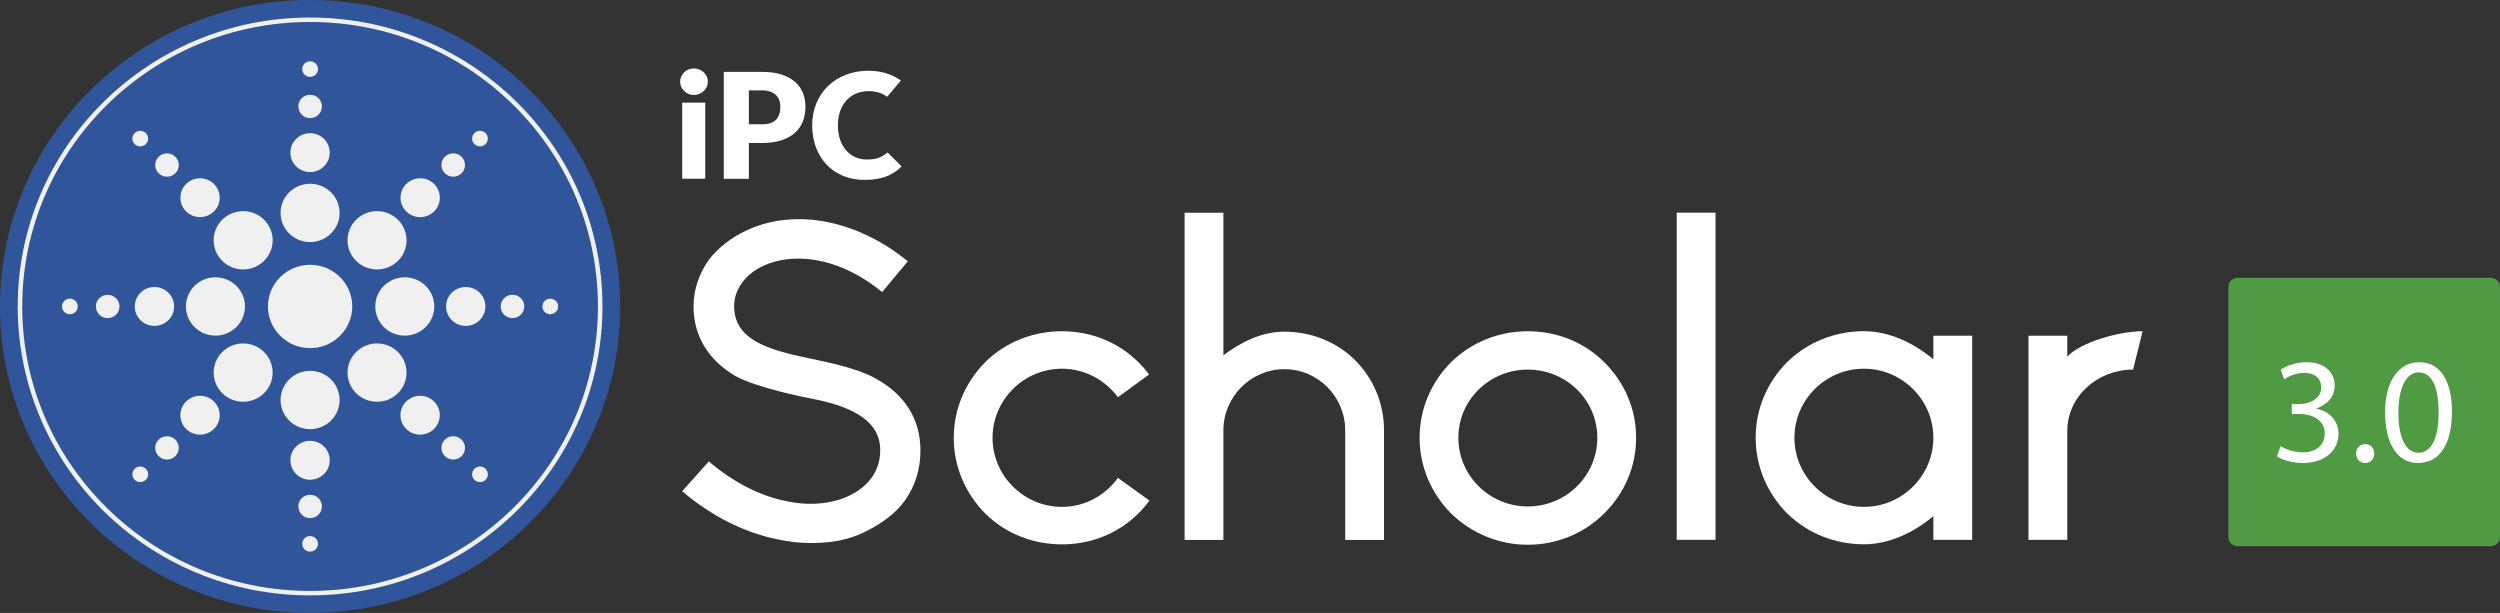 <svg width="155" height="38" viewBox="0 0 155 38" fill="none" xmlns="http://www.w3.org/2000/svg">
<rect x="0" y="0" width="155" height="38" fill="#333333" stroke="none"/>
<g clip-path="url(#clip0_2362_6256)">
<path d="M38.452 19C38.452 29.494 29.845 38 19.226 38C8.607 38 0 29.494 0 19C0 8.506 8.607 0 19.226 0C29.845 0 38.452 8.506 38.452 19Z" fill="#31559A"/>
<path d="M37.352 19C37.352 28.895 29.237 36.914 19.225 36.914C9.213 36.914 1.098 28.895 1.098 19C1.098 9.106 9.213 1.086 19.225 1.086C29.237 1.086 37.352 9.106 37.352 19Z" fill="#EFF0EF"/>
<path d="M37.072 19C37.072 28.743 29.081 36.637 19.226 36.637C9.37 36.637 1.379 28.74 1.379 19C1.379 9.26 9.37 1.363 19.226 1.363C29.081 1.363 37.072 9.257 37.072 19Z" fill="#31559A"/>
<path d="M19.225 11.392C20.234 11.392 21.055 12.2 21.055 13.2C21.055 14.2 20.236 15.009 19.225 15.009C18.216 15.009 17.395 14.2 17.395 13.2C17.395 12.2 18.216 11.392 19.225 11.392Z" fill="#EFF0EF"/>
<path d="M19.224 8.257C19.898 8.257 20.444 8.797 20.444 9.463C20.444 10.128 19.898 10.668 19.224 10.668C18.55 10.668 18.004 10.128 18.004 9.463C18.004 8.797 18.55 8.257 19.224 8.257Z" fill="#EFF0EF"/>
<path d="M19.227 5.877C19.632 5.877 19.959 6.2 19.959 6.6C19.959 7 19.632 7.323 19.227 7.323C18.823 7.323 18.496 7 18.496 6.6C18.496 6.2 18.823 5.877 19.227 5.877Z" fill="#EFF0EF"/>
<path d="M19.227 3.8C19.496 3.8 19.715 4.017 19.715 4.283C19.715 4.548 19.496 4.766 19.227 4.766C18.958 4.766 18.738 4.548 18.738 4.283C18.738 4.017 18.958 3.8 19.227 3.8Z" fill="#EFF0EF"/>
<path d="M13.782 13.62C14.496 12.914 15.655 12.914 16.369 13.62C17.083 14.326 17.083 15.472 16.369 16.177C15.655 16.883 14.496 16.883 13.782 16.177C13.068 15.469 13.068 14.326 13.782 13.62Z" fill="#EFF0EF"/>
<path d="M11.541 11.406C12.018 10.934 12.79 10.934 13.264 11.406C13.742 11.877 13.742 12.64 13.264 13.109C12.787 13.577 12.015 13.58 11.541 13.109C11.064 12.637 11.064 11.874 11.541 11.406Z" fill="#EFF0EF"/>
<path d="M9.836 9.72C10.122 9.437 10.585 9.437 10.871 9.72C11.157 10.003 11.157 10.46 10.871 10.743C10.585 11.026 10.122 11.026 9.836 10.743C9.55 10.46 9.55 10.003 9.836 9.72Z" fill="#EFF0EF"/>
<path d="M8.35 8.251C8.541 8.063 8.85 8.063 9.041 8.251C9.232 8.44 9.232 8.746 9.041 8.934C8.85 9.123 8.541 9.123 8.35 8.934C8.159 8.746 8.159 8.44 8.35 8.251Z" fill="#EFF0EF"/>
<path d="M11.527 19C11.527 18.003 12.345 17.191 13.357 17.191C14.366 17.191 15.188 18 15.188 19C15.188 19.997 14.369 20.809 13.357 20.809C12.345 20.809 11.527 19.997 11.527 19Z" fill="#EFF0EF"/>
<path d="M8.355 19C8.355 18.334 8.902 17.794 9.576 17.794C10.249 17.794 10.796 18.334 10.796 19C10.796 19.666 10.249 20.206 9.576 20.206C8.902 20.206 8.355 19.666 8.355 19Z" fill="#EFF0EF"/>
<path d="M5.945 19C5.945 18.6 6.272 18.277 6.677 18.277C7.082 18.277 7.408 18.6 7.408 19C7.408 19.4 7.082 19.723 6.677 19.723C6.272 19.723 5.945 19.4 5.945 19Z" fill="#EFF0EF"/>
<path d="M3.844 19C3.844 18.734 4.061 18.517 4.332 18.517C4.601 18.517 4.821 18.734 4.821 19C4.821 19.266 4.601 19.483 4.332 19.483C4.061 19.483 3.844 19.266 3.844 19Z" fill="#EFF0EF"/>
<path d="M13.782 24.38C13.068 23.674 13.068 22.529 13.782 21.823C14.496 21.117 15.655 21.117 16.369 21.823C17.083 22.529 17.083 23.674 16.369 24.38C15.652 25.086 14.496 25.086 13.782 24.38Z" fill="#EFF0EF"/>
<path d="M11.541 26.594C11.064 26.123 11.064 25.36 11.541 24.891C12.018 24.42 12.79 24.42 13.264 24.891C13.739 25.363 13.742 26.125 13.264 26.594C12.787 27.066 12.015 27.066 11.541 26.594Z" fill="#EFF0EF"/>
<path d="M9.836 28.28C9.55 27.997 9.55 27.54 9.836 27.257C10.122 26.974 10.585 26.974 10.871 27.257C11.157 27.54 11.157 27.997 10.871 28.28C10.585 28.563 10.122 28.563 9.836 28.28Z" fill="#EFF0EF"/>
<path d="M8.35 29.749C8.159 29.56 8.159 29.254 8.35 29.066C8.541 28.877 8.85 28.877 9.041 29.066C9.232 29.254 9.232 29.56 9.041 29.749C8.85 29.937 8.541 29.937 8.35 29.749Z" fill="#EFF0EF"/>
<path d="M19.225 26.609C18.216 26.609 17.395 25.8 17.395 24.8C17.395 23.8 18.213 22.992 19.225 22.992C20.234 22.992 21.055 23.8 21.055 24.8C21.055 25.8 20.234 26.609 19.225 26.609Z" fill="#EFF0EF"/>
<path d="M19.224 29.743C18.55 29.743 18.004 29.203 18.004 28.537C18.004 27.872 18.55 27.331 19.224 27.331C19.898 27.331 20.444 27.872 20.444 28.537C20.444 29.203 19.898 29.743 19.224 29.743Z" fill="#EFF0EF"/>
<path d="M19.227 32.123C18.823 32.123 18.496 31.8 18.496 31.4C18.496 31 18.823 30.677 19.227 30.677C19.632 30.677 19.959 31 19.959 31.4C19.959 31.8 19.632 32.123 19.227 32.123Z" fill="#EFF0EF"/>
<path d="M19.227 34.2C18.958 34.2 18.738 33.986 18.738 33.717C18.738 33.452 18.958 33.234 19.227 33.234C19.496 33.234 19.715 33.452 19.715 33.717C19.715 33.983 19.496 34.2 19.227 34.2Z" fill="#EFF0EF"/>
<path d="M24.67 24.38C23.956 25.086 22.797 25.086 22.082 24.38C21.368 23.674 21.368 22.529 22.082 21.823C22.797 21.117 23.956 21.117 24.67 21.823C25.384 22.531 25.384 23.674 24.67 24.38Z" fill="#EFF0EF"/>
<path d="M26.909 26.594C26.432 27.066 25.66 27.066 25.186 26.594C24.709 26.123 24.709 25.36 25.186 24.892C25.663 24.423 26.435 24.42 26.909 24.892C27.386 25.363 27.386 26.126 26.909 26.594Z" fill="#EFF0EF"/>
<path d="M28.617 28.28C28.331 28.563 27.868 28.563 27.582 28.28C27.296 27.997 27.296 27.54 27.582 27.257C27.868 26.974 28.331 26.974 28.617 27.257C28.903 27.54 28.903 27.997 28.617 28.28Z" fill="#EFF0EF"/>
<path d="M30.104 29.749C29.913 29.937 29.604 29.937 29.413 29.749C29.222 29.56 29.222 29.254 29.413 29.066C29.604 28.877 29.913 28.877 30.104 29.066C30.294 29.254 30.294 29.56 30.104 29.749Z" fill="#EFF0EF"/>
<path d="M26.926 19C26.926 19.997 26.108 20.809 25.096 20.809C24.087 20.809 23.266 20 23.266 19C23.266 18.003 24.084 17.191 25.096 17.191C26.108 17.191 26.926 18.003 26.926 19Z" fill="#EFF0EF"/>
<path d="M30.096 19C30.096 19.666 29.55 20.206 28.876 20.206C28.203 20.206 27.656 19.666 27.656 19C27.656 18.334 28.203 17.794 28.876 17.794C29.55 17.794 30.096 18.334 30.096 19Z" fill="#EFF0EF"/>
<path d="M32.506 19C32.506 19.4 32.179 19.723 31.774 19.723C31.37 19.723 31.043 19.4 31.043 19C31.043 18.6 31.37 18.277 31.774 18.277C32.179 18.277 32.506 18.6 32.506 19Z" fill="#EFF0EF"/>
<path d="M34.606 19C34.606 19.266 34.386 19.483 34.117 19.483C33.849 19.483 33.629 19.266 33.629 19C33.629 18.734 33.849 18.517 34.117 18.517C34.386 18.517 34.606 18.734 34.606 19Z" fill="#EFF0EF"/>
<path d="M24.67 13.62C25.384 14.326 25.384 15.472 24.67 16.177C23.956 16.883 22.797 16.883 22.082 16.177C21.368 15.472 21.368 14.326 22.082 13.62C22.799 12.914 23.956 12.914 24.67 13.62Z" fill="#EFF0EF"/>
<path d="M26.912 11.406C27.389 11.877 27.389 12.64 26.912 13.109C26.435 13.58 25.663 13.58 25.189 13.109C24.715 12.637 24.712 11.874 25.189 11.406C25.666 10.934 26.438 10.934 26.912 11.406Z" fill="#EFF0EF"/>
<path d="M28.617 9.72C28.903 10.003 28.903 10.46 28.617 10.743C28.331 11.026 27.868 11.026 27.582 10.743C27.296 10.46 27.296 10.003 27.582 9.72C27.868 9.437 28.331 9.437 28.617 9.72Z" fill="#EFF0EF"/>
<path d="M30.104 8.251C30.294 8.44 30.294 8.746 30.104 8.934C29.913 9.123 29.604 9.123 29.413 8.934C29.222 8.746 29.222 8.44 29.413 8.251C29.604 8.063 29.913 8.063 30.104 8.251Z" fill="#EFF0EF"/>
<path d="M21.84 19C21.84 20.426 20.669 21.583 19.227 21.583C17.784 21.583 16.613 20.426 16.613 19C16.613 17.574 17.784 16.417 19.227 16.417C20.669 16.417 21.84 17.574 21.84 19Z" fill="#EFF0EF"/>
<path d="M43.725 6.363H42.297V11.08H43.725V6.363Z" fill="white"/>
<path d="M42.688 5.823C42.79 5.866 42.899 5.888 43.015 5.888C43.134 5.888 43.246 5.866 43.353 5.823C43.46 5.78 43.553 5.72 43.631 5.646C43.709 5.571 43.773 5.486 43.819 5.386C43.865 5.286 43.888 5.183 43.888 5.068C43.888 4.954 43.865 4.846 43.819 4.746C43.773 4.646 43.709 4.557 43.631 4.483C43.55 4.406 43.457 4.348 43.353 4.306C43.246 4.263 43.134 4.243 43.015 4.243C42.899 4.243 42.79 4.263 42.688 4.306C42.587 4.348 42.498 4.406 42.419 4.483C42.341 4.56 42.281 4.646 42.234 4.746C42.191 4.846 42.168 4.954 42.168 5.068C42.168 5.18 42.191 5.286 42.234 5.386C42.278 5.486 42.341 5.571 42.419 5.646C42.498 5.72 42.587 5.78 42.688 5.823Z" fill="white"/>
<path d="M46.43 8.866H47.24C47.703 8.866 48.104 8.811 48.446 8.7C48.784 8.588 49.064 8.434 49.284 8.237C49.504 8.04 49.668 7.803 49.775 7.528C49.882 7.251 49.937 6.948 49.937 6.62C49.937 6.314 49.885 6.028 49.781 5.766C49.677 5.503 49.515 5.271 49.295 5.08C49.076 4.886 48.795 4.734 48.457 4.623C48.119 4.511 47.711 4.457 47.24 4.457H44.875V11.086H46.43V8.866V8.866ZM46.43 5.603H47.24C47.437 5.603 47.607 5.628 47.749 5.677C47.89 5.726 48.009 5.794 48.104 5.886C48.197 5.974 48.269 6.083 48.312 6.206C48.359 6.331 48.382 6.468 48.382 6.62C48.382 6.963 48.292 7.228 48.116 7.42C47.937 7.611 47.648 7.706 47.24 7.706H46.43V5.603Z" fill="white"/>
<path d="M51.231 10.189C51.512 10.492 51.853 10.729 52.258 10.897C52.663 11.069 53.117 11.154 53.628 11.154C54.183 11.154 54.666 11.066 55.071 10.889C55.389 10.749 55.663 10.557 55.898 10.314L55.028 9.454C55.019 9.46 55.007 9.466 54.999 9.471C54.906 9.551 54.813 9.617 54.724 9.669C54.634 9.723 54.539 9.766 54.438 9.797C54.337 9.831 54.23 9.854 54.114 9.869C53.998 9.883 53.868 9.889 53.727 9.889C53.481 9.889 53.249 9.843 53.035 9.749C52.822 9.654 52.634 9.517 52.472 9.337C52.31 9.157 52.183 8.934 52.09 8.671C51.998 8.409 51.949 8.106 51.949 7.766C51.949 7.44 51.995 7.149 52.09 6.889C52.183 6.629 52.313 6.406 52.48 6.223C52.648 6.04 52.848 5.897 53.082 5.8C53.316 5.7 53.573 5.651 53.857 5.651C54.019 5.651 54.16 5.663 54.282 5.689C54.403 5.711 54.51 5.743 54.6 5.777C54.689 5.811 54.767 5.851 54.834 5.891C54.897 5.929 54.952 5.966 55.004 6L55.851 4.997C55.814 4.969 55.776 4.937 55.733 4.911C55.571 4.803 55.392 4.711 55.198 4.634C55.004 4.557 54.796 4.497 54.574 4.451C54.351 4.409 54.114 4.386 53.862 4.386C53.345 4.386 52.871 4.469 52.44 4.637C52.009 4.803 51.642 5.037 51.333 5.337C51.023 5.637 50.783 5.994 50.613 6.409C50.442 6.823 50.355 7.277 50.355 7.771C50.355 8.257 50.431 8.706 50.581 9.12C50.737 9.529 50.951 9.886 51.231 10.189Z" fill="white"/>
<path d="M48.227 33.443C46.157 33.029 44.115 32.006 42.297 30.457L43.948 28.606C45.431 29.877 47.079 30.735 48.73 31.066C50.129 31.372 51.499 31.26 52.589 30.763C53.315 30.432 54.575 29.603 54.575 27.917C54.575 25.843 52.338 25.097 50.158 24.683C49.961 24.654 46.83 24.02 45.572 23.3C43.896 22.306 42.999 20.812 42.999 18.989C42.999 17.966 43.335 17 43.922 16.143C44.509 15.369 45.321 14.735 46.272 14.292C47.671 13.629 49.319 13.434 50.999 13.712C52.818 14.017 54.662 14.872 56.284 16.2L54.691 18.109C51.811 15.76 49.013 15.703 47.336 16.477C46.188 17.003 45.517 17.969 45.517 18.966C45.517 20.846 47.139 21.563 49.712 22.117C50.776 22.366 52.985 22.726 54.298 23.472C56.116 24.466 57.068 26.015 57.068 27.92C57.068 29.055 56.761 30.103 56.116 31.015C55.529 31.843 54.633 32.48 53.627 32.977C52.563 33.503 51.473 33.669 50.245 33.669C49.568 33.666 48.897 33.583 48.227 33.443Z" fill="white"/>
<path d="M71.27 31.04C71.047 31.317 70.822 31.594 70.57 31.843C69.312 33.086 67.633 33.751 65.843 33.751C64.053 33.751 62.348 33.089 61.09 31.843C59.833 30.571 59.133 28.914 59.133 27.146C59.133 25.377 59.833 23.717 61.09 22.446C62.348 21.203 64.053 20.537 65.843 20.537C67.633 20.537 69.309 21.2 70.57 22.446C70.822 22.694 71.044 22.943 71.241 23.22L69.312 24.628C68.529 23.577 67.271 22.86 65.846 22.86C63.469 22.86 61.538 24.794 61.538 27.143C61.538 29.491 63.469 31.426 65.846 31.426C67.271 31.426 68.532 30.709 69.312 29.628L71.27 31.04Z" fill="white"/>
<path d="M85.808 26.674V33.474H83.402V26.674C83.402 24.603 81.725 22.889 79.626 22.889C77.556 22.889 75.851 24.603 75.851 26.674V33.474H73.445V13.188H75.851V22.029C76.941 21.2 78.256 20.563 79.626 20.563C81.277 20.563 82.841 21.171 84.018 22.331C85.166 23.494 85.808 25.014 85.808 26.674Z" fill="white"/>
<path d="M101.439 27.143C101.439 28.911 100.739 30.569 99.453 31.84C98.195 33.083 96.515 33.774 94.726 33.774C92.936 33.774 91.259 33.083 89.973 31.84C88.715 30.569 88.016 28.911 88.016 27.143C88.016 25.374 88.715 23.714 89.973 22.446C91.259 21.203 92.936 20.537 94.726 20.537C96.515 20.537 98.192 21.2 99.453 22.446C100.739 23.714 101.439 25.374 101.439 27.143ZM99.034 27.143C99.034 24.794 97.102 22.914 94.726 22.914C92.349 22.914 90.418 24.794 90.418 27.143C90.418 29.491 92.347 31.4 94.726 31.4C97.105 31.4 99.034 29.491 99.034 27.143Z" fill="white"/>
<path d="M106.362 13.185H103.957V33.471H106.362V13.185Z" fill="white"/>
<path d="M119.869 20.814H122.275V33.471H119.869V32.006C118.667 33 117.158 33.746 115.562 33.746C113.772 33.746 112.095 33.083 110.809 31.837C109.551 30.566 108.852 28.909 108.852 27.14C108.852 25.371 109.551 23.711 110.809 22.443C112.095 21.2 113.772 20.534 115.562 20.534C117.155 20.534 118.667 21.28 119.869 22.277V20.814ZM119.869 27.143C119.869 24.794 117.938 22.86 115.562 22.86C113.185 22.86 111.254 24.794 111.254 27.143C111.254 29.491 113.182 31.426 115.562 31.426C117.941 31.426 119.869 29.491 119.869 27.143Z" fill="white"/>
<path d="M128.171 22.111C128.981 21.229 131.36 20.537 132.84 20.537L132.253 22.914C130.016 22.914 128.171 24.6 128.171 26.729V33.471H125.766V20.814H128.171V22.111Z" fill="white"/>
<path d="M154.423 33.865H138.738C138.42 33.865 138.16 33.611 138.16 33.294V17.794C138.16 17.48 138.42 17.223 138.738 17.223H154.423C154.741 17.223 155.001 17.48 155.001 17.794V33.294C155.001 33.611 154.741 33.865 154.423 33.865Z" fill="#509A44"/>
<path d="M141.396 27.663C141.631 27.811 142.177 28.046 142.752 28.046C143.816 28.046 144.146 27.377 144.134 26.874C144.126 26.029 143.354 25.666 142.553 25.666H142.093V25.051H142.553C143.154 25.051 143.917 24.746 143.917 24.029C143.917 23.546 143.608 23.117 142.845 23.117C142.356 23.117 141.885 23.331 141.622 23.517L141.405 22.923C141.726 22.691 142.345 22.457 143.004 22.457C144.209 22.457 144.753 23.163 144.753 23.897C144.753 24.52 144.377 25.049 143.623 25.32V25.34C144.374 25.488 144.987 26.046 144.987 26.891C144.987 27.857 144.224 28.706 142.758 28.706C142.07 28.706 141.469 28.491 141.168 28.297L141.396 27.663Z" fill="white"/>
<path d="M146.082 28.12C146.082 27.777 146.316 27.534 146.646 27.534C146.975 27.534 147.201 27.777 147.201 28.12C147.201 28.454 146.984 28.706 146.637 28.706C146.308 28.706 146.082 28.454 146.082 28.12Z" fill="white"/>
<path d="M152.02 25.517C152.02 27.571 151.248 28.706 149.895 28.706C148.701 28.706 147.891 27.6 147.871 25.6C147.871 23.574 148.756 22.457 149.996 22.457C151.285 22.457 152.02 23.591 152.02 25.517ZM148.698 25.608C148.698 27.18 149.187 28.071 149.941 28.071C150.788 28.071 151.193 27.094 151.193 25.551C151.193 24.063 150.808 23.088 149.953 23.088C149.224 23.088 148.698 23.963 148.698 25.608Z" fill="white"/>
</g>
<defs>
<clipPath id="clip0_2362_6256">
<rect width="155" height="38" fill="white"/>
</clipPath>
</defs>
</svg>
